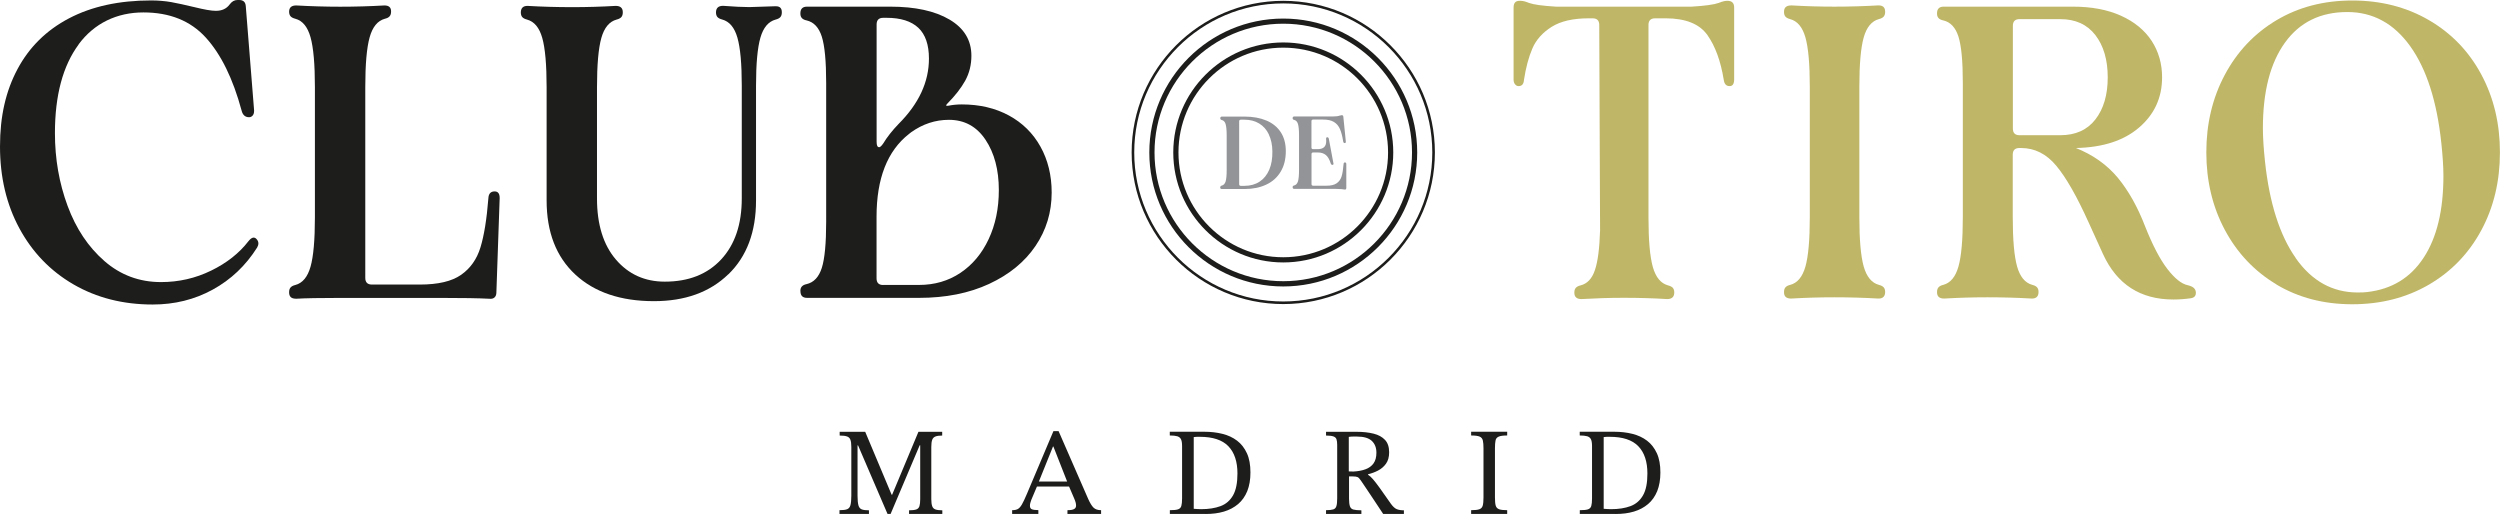 <?xml version="1.0" encoding="UTF-8"?>
<svg id="Capa_1" xmlns="http://www.w3.org/2000/svg" viewBox="0 0 394.56 81.11">
  <defs>
    <style>
      .cls-1 {
        fill: #1d1d1b;
      }

      .cls-2 {
        fill: #bfb767;
      }

      .cls-3 {
        fill: #929497;
      }
    </style>
  </defs>
  <g>
    <path class="cls-1" d="M137.13,81.11h-4.64v-.59c.54,0,.94-.05,1.2-.15.26-.1.44-.31.53-.64.09-.33.14-.83.14-1.5v-7.68c0-.5-.05-.88-.14-1.13-.09-.26-.27-.44-.52-.53-.26-.1-.65-.15-1.18-.15v-.59h4.03l4.17,9.93h.08l4.15-9.93h3.75v.59c-.46,0-.82.05-1.07.15-.25.1-.42.28-.51.53-.09.26-.14.63-.14,1.12v8.24c0,.47.05.84.14,1.1.09.26.26.43.51.52.25.09.61.14,1.09.14v.59h-5.25v-.59c.51,0,.9-.05,1.15-.14.25-.09.41-.27.49-.52s.12-.62.12-1.1v-8.51h-.08l-4.6,10.86h-.47l-4.66-10.84h-.08v7.96c0,.67.05,1.17.14,1.5s.27.54.52.64c.26.1.64.15,1.14.15v.59Z"/>
    <path class="cls-1" d="M163.89,81.11h-4.15v-.59c.37,0,.66-.06.89-.18.22-.12.44-.36.65-.72.21-.36.47-.92.79-1.67l4.19-9.91h.81l4.68,10.72c.29.64.57,1.1.84,1.36s.67.4,1.19.4v.59h-5.31v-.59c.2,0,.4-.01.61-.04.21-.03.39-.09.53-.2.14-.1.22-.27.22-.49,0-.14-.02-.31-.07-.5-.05-.19-.14-.43-.27-.72l-.85-1.98-.14-.39-2.25-5.73h-.06l-2.31,5.73-.14.39-.97,2.29c-.05.16-.1.31-.15.46-.05.15-.07.32-.07.5,0,.28.11.46.32.54s.55.13,1.01.13v.59ZM168.95,76.79h-5.49l.3-.79h4.9l.3.79Z"/>
    <path class="cls-1" d="M190.28,81.11h-5.65v-.59c.58,0,1.01-.04,1.28-.13s.45-.26.53-.53.12-.67.12-1.19v-8.28c0-.49-.06-.85-.18-1.08-.12-.23-.32-.38-.59-.46-.28-.08-.66-.12-1.17-.12v-.59h5.43c1.03,0,1.98.11,2.87.33s1.66.58,2.32,1.08c.66.5,1.17,1.16,1.55,1.98s.56,1.83.56,3.04c0,1.13-.17,2.11-.5,2.94-.34.83-.82,1.51-1.44,2.04-.63.53-1.37.93-2.24,1.19-.87.26-1.84.38-2.9.38ZM189.55,80.36c1.2,0,2.22-.16,3.08-.48.86-.32,1.51-.89,1.98-1.71.46-.82.69-1.96.69-3.44,0-1.88-.48-3.32-1.44-4.31-.96-.99-2.46-1.48-4.5-1.48h-.46c-.15,0-.32.01-.5.04v11.32c.2.01.39.03.58.04.19.01.38.02.58.02Z"/>
    <path class="cls-1" d="M214.83,81.11h-5.55v-.59c.5,0,.87-.04,1.13-.12s.42-.25.5-.51c.09-.26.13-.67.13-1.22v-8.47c0-.37-.04-.66-.11-.87s-.23-.36-.48-.45c-.25-.09-.64-.14-1.17-.14v-.59h4.86c.99,0,1.87.1,2.64.29.77.19,1.37.52,1.81.99.44.47.65,1.12.65,1.96,0,.74-.17,1.34-.5,1.8-.33.46-.76.82-1.26,1.08s-1.03.45-1.57.58v.08c.22.13.48.36.76.68s.65.8,1.1,1.42c.45.63,1.03,1.46,1.76,2.5.32.43.62.71.92.83.3.12.67.18,1.12.18v.59h-3.26c-.54-.82-.99-1.5-1.35-2.04-.36-.54-.67-1.01-.92-1.38-.25-.37-.47-.71-.67-1s-.4-.58-.59-.87c-.2-.3-.38-.49-.54-.55-.16-.07-.42-.1-.78-.1h-.55v3.5c0,.54.05.94.14,1.21s.28.45.55.52.7.12,1.26.12v.59ZM212.87,74.4l.75.02c.72-.04,1.36-.16,1.9-.36.54-.2.96-.51,1.26-.93s.45-.98.45-1.68c0-.79-.24-1.41-.73-1.87-.49-.45-1.26-.68-2.33-.68-.21,0-.43,0-.65,0-.23,0-.44.02-.65.05v5.43Z"/>
    <path class="cls-1" d="M237.87,81.11h-5.69v-.59c.59,0,1.03-.05,1.3-.15.28-.1.45-.29.53-.57s.12-.71.12-1.27v-7.78c0-.51-.03-.92-.1-1.22-.07-.3-.23-.5-.5-.62-.27-.12-.72-.18-1.35-.18v-.59h5.69v.59c-.62,0-1.07.06-1.34.18-.28.12-.45.33-.5.62-.06.3-.09.7-.09,1.22v7.78c0,.57.04.99.12,1.27s.26.47.53.57c.28.1.7.15,1.28.15v.59Z"/>
    <path class="cls-1" d="M254.98,81.11h-5.65v-.59c.58,0,1.01-.04,1.28-.13s.45-.26.53-.53.12-.67.12-1.19v-8.28c0-.49-.06-.85-.18-1.08-.12-.23-.32-.38-.59-.46-.28-.08-.67-.12-1.17-.12v-.59h5.43c1.03,0,1.98.11,2.87.33s1.66.58,2.32,1.08c.66.5,1.17,1.16,1.55,1.98.38.82.56,1.83.56,3.04,0,1.13-.17,2.11-.5,2.94-.34.83-.82,1.51-1.44,2.04-.63.53-1.37.93-2.24,1.19-.87.26-1.84.38-2.9.38ZM254.25,80.36c1.2,0,2.22-.16,3.08-.48.86-.32,1.51-.89,1.98-1.71s.69-1.96.69-3.44c0-1.88-.48-3.32-1.44-4.31-.96-.99-2.46-1.48-4.5-1.48h-.46c-.15,0-.32.01-.5.04v11.32c.2.01.39.03.58.04s.39.02.58.02Z"/>
  </g>
  <g>
    <g>
      <path class="cls-1" d="M12.41,7.02c-2.49,3.37-3.74,8.03-3.74,13.99,0,4.07.67,7.9,2,11.49,1.33,3.59,3.27,6.49,5.81,8.7,2.54,2.21,5.51,3.32,8.93,3.32,2.8,0,5.44-.6,7.91-1.81,2.47-1.2,4.43-2.75,5.88-4.63.48-.61.9-.74,1.25-.39.22.22.33.46.33.72,0,.22-.07.44-.2.66-1.8,2.85-4.13,5.06-6.99,6.63-2.87,1.58-6.03,2.36-9.49,2.36-4.68,0-8.85-1.06-12.51-3.18-3.65-2.12-6.5-5.08-8.54-8.86-2.04-3.78-3.05-8.09-3.05-12.9s.92-8.76,2.76-12.21S7.31,4.77,10.9,2.89,18.8.07,23.83.07c1.14,0,2.2.09,3.18.26.98.18,2.2.44,3.64.79,1.58.39,2.71.59,3.41.59.96,0,1.68-.33,2.17-.99.35-.48.76-.72,1.25-.72h.26c.66,0,1.01.33,1.05.98l1.31,16.41v.13c0,.31-.08.55-.23.72-.15.17-.34.26-.56.26-.61,0-1.01-.35-1.18-1.05-1.36-5.03-3.24-8.87-5.65-11.52-2.41-2.65-5.69-3.97-9.85-3.97s-7.75,1.69-10.24,5.06Z"/>
      <path class="cls-1" d="M46.68,47.14c-.7,0-1.05-.33-1.05-.98v-.07c0-.31.08-.55.23-.72.15-.17.4-.31.75-.39,1.14-.3,1.94-1.27,2.4-2.89.46-1.62.69-4.22.69-7.81V13.72c0-3.59-.23-6.2-.69-7.84s-1.26-2.62-2.4-2.92c-.35-.09-.6-.22-.75-.39-.15-.17-.23-.42-.23-.72,0-.66.37-.99,1.12-.99,2.32.13,4.64.2,6.96.2s4.73-.07,6.96-.2c.7,0,1.05.31,1.05.92v.07c0,.31-.08.55-.23.72-.15.18-.4.31-.75.39-1.14.31-1.94,1.28-2.4,2.92-.46,1.64-.69,4.26-.69,7.84v30.14c0,.7.35,1.05,1.05,1.05h7.55c2.89,0,5.07-.51,6.53-1.54,1.47-1.03,2.48-2.47,3.05-4.33.57-1.86.99-4.45,1.25-7.78.04-.7.37-1.05.99-1.05.53,0,.79.35.79,1.05l-.52,14.9c0,.35-.1.61-.3.79s-.47.24-.82.2c-1.71-.09-4.22-.13-7.55-.13h-16.09c-3.06,0-5.36.04-6.89.13Z"/>
      <path class="cls-1" d="M114.93,43.3c-2.91,2.82-6.82,4.23-11.72,4.23-5.25,0-9.39-1.4-12.41-4.2-3.02-2.8-4.53-6.7-4.53-11.69V13.79c0-3.59-.23-6.19-.69-7.81-.46-1.62-1.26-2.58-2.4-2.89-.35-.09-.6-.22-.75-.39-.15-.17-.23-.42-.23-.72,0-.7.35-1.05,1.05-1.05,2.23.13,4.6.2,7.09.2,2.32,0,4.6-.07,6.83-.2.74,0,1.12.33,1.12.98v.07c0,.31-.08.55-.23.72-.15.17-.41.31-.75.39-1.14.31-1.94,1.27-2.4,2.89-.46,1.62-.69,4.23-.69,7.81v17.53c0,4.11,1,7.33,2.99,9.65,1.99,2.32,4.56,3.48,7.71,3.48,3.77,0,6.73-1.17,8.9-3.51,2.17-2.34,3.25-5.55,3.25-9.62V13.52c0-3.46-.23-5.98-.69-7.58s-1.26-2.55-2.4-2.86c-.35-.09-.6-.22-.75-.39-.15-.17-.23-.42-.23-.72,0-.7.37-1.05,1.12-1.05,1.71.13,3.09.2,4.14.2l4.01-.13h.2c.61,0,.92.31.92.92v.07c0,.31-.08.55-.23.72-.15.17-.41.31-.75.39-1.14.31-1.94,1.26-2.4,2.86-.46,1.6-.69,4.13-.69,7.58v18.12c0,4.95-1.46,8.83-4.37,11.65Z"/>
      <path class="cls-1" d="M126.32,45.96v-.07c0-.57.33-.92.98-1.05,1.14-.26,1.94-1.12,2.4-2.56.46-1.44.69-3.87.69-7.29V13.07c0-3.41-.23-5.84-.69-7.29-.46-1.44-1.26-2.3-2.4-2.56-.66-.13-.98-.48-.98-1.05v-.07c0-.7.35-1.05,1.05-1.05h13.13c3.94,0,7.06.68,9.36,2.04,2.3,1.36,3.45,3.26,3.45,5.71,0,1.44-.33,2.76-.98,3.94-.66,1.18-1.58,2.36-2.76,3.55-.35.35-.31.48.13.39.66-.13,1.36-.2,2.1-.2,2.8,0,5.27.58,7.42,1.74,2.14,1.16,3.81,2.8,4.99,4.92,1.18,2.12,1.77,4.54,1.77,7.25,0,3.11-.85,5.92-2.56,8.44-1.71,2.52-4.15,4.51-7.32,5.98-3.17,1.47-6.86,2.2-11.06,2.2h-17.66c-.7,0-1.05-.35-1.05-1.05ZM138.73,23.24c.17,0,.39-.2.66-.59.61-1.01,1.42-2.04,2.43-3.09,3.19-3.19,4.79-6.63,4.79-10.31,0-2.19-.56-3.81-1.67-4.86-1.12-1.05-2.79-1.58-5.02-1.58h-.52c-.7,0-1.05.35-1.05,1.05v18.52c0,.57.13.85.39.85ZM139.39,44.97h5.65c2.45,0,4.63-.63,6.53-1.9,1.9-1.27,3.39-3.04,4.46-5.32,1.07-2.28,1.61-4.86,1.61-7.75,0-3.19-.7-5.84-2.1-7.94-1.4-2.1-3.33-3.15-5.78-3.15-2.14,0-4.14.66-5.97,1.97l-.33.26c-3.41,2.67-5.12,7.02-5.12,13.07v9.72c0,.7.35,1.05,1.05,1.05Z"/>
    </g>
    <g>
      <g>
        <path class="cls-1" d="M202.53,41.42c-9.57,0-17.36-7.79-17.36-17.36s7.79-17.36,17.36-17.36,17.36,7.79,17.36,17.36-7.79,17.36-17.36,17.36ZM202.53,7.52c-9.12,0-16.54,7.42-16.54,16.54s7.42,16.54,16.54,16.54,16.54-7.42,16.54-16.54-7.42-16.54-16.54-16.54Z"/>
        <path class="cls-1" d="M202.53,45.21c-11.66,0-21.14-9.48-21.14-21.14s9.48-21.14,21.14-21.14,21.14,9.48,21.14,21.14-9.48,21.14-21.14,21.14ZM202.53,3.74c-11.2,0-20.32,9.12-20.32,20.32s9.12,20.32,20.32,20.32,20.32-9.12,20.32-20.32-9.12-20.32-20.32-20.32Z"/>
        <path class="cls-1" d="M202.53,47.99c-13.2,0-23.93-10.74-23.93-23.93S189.34.13,202.53.13s23.93,10.74,23.93,23.93-10.74,23.93-23.93,23.93ZM202.53.54c-12.97,0-23.52,10.55-23.52,23.52s10.55,23.52,23.52,23.52,23.52-10.55,23.52-23.52S215.5.54,202.53.54Z"/>
      </g>
      <g>
        <path class="cls-3" d="M192.59,29.57v-.02c0-.14.08-.23.24-.26.28-.07.48-.28.6-.64.11-.36.17-.96.17-1.81v-5.45c0-.85-.06-1.45-.17-1.81-.11-.36-.31-.57-.6-.64-.16-.03-.24-.12-.24-.26v-.02c0-.17.09-.26.26-.26h3.57c1.32,0,2.46.21,3.44.62.98.41,1.74,1.03,2.27,1.84s.8,1.81.8,2.99c0,1.27-.27,2.36-.82,3.26-.54.9-1.3,1.58-2.28,2.03-.97.46-2.1.69-3.39.69h-3.61c-.17,0-.26-.09-.26-.26ZM200.26,21.22c-.36-.75-.87-1.33-1.53-1.73-.66-.4-1.43-.6-2.33-.6h-.57c-.17,0-.26.09-.26.26v9.92c0,.17.09.26.26.26h.57c.92,0,1.72-.22,2.39-.66s1.18-1.07,1.53-1.89c.35-.82.51-1.79.49-2.91-.01-1.01-.2-1.89-.56-2.64Z"/>
        <path class="cls-3" d="M211.44,18.26c.13-.05.24-.08.33-.08.15,0,.23.08.24.24l.39,3.88v.07c0,.14-.05.21-.16.21-.14,0-.22-.08-.25-.25-.13-.82-.3-1.47-.51-1.96-.21-.49-.53-.86-.95-1.12-.42-.26-.99-.38-1.71-.38h-1.58c-.17,0-.26.09-.26.26v4.15c0,.17.09.26.26.26h.7c.46,0,.8-.1,1.03-.31.23-.21.34-.53.34-.98,0-.13,0-.23-.02-.31v-.05c0-.15.06-.23.18-.23.13,0,.21.08.25.23l.72,3.85.02.08c0,.13-.05.2-.16.2-.14,0-.23-.08-.28-.23-.19-.61-.44-1.05-.76-1.32-.32-.27-.76-.41-1.31-.41h-.7c-.17,0-.26.09-.26.26v4.73c0,.17.09.26.26.26h2.07c.72,0,1.26-.12,1.63-.38.37-.25.63-.61.78-1.07.15-.46.25-1.12.32-1.97.01-.17.09-.26.23-.26.05,0,.1.02.14.07.04.05.06.11.06.19v3.79c0,.09-.03.15-.08.2-.05.04-.13.05-.21.03-.13-.03-.27-.05-.42-.06-.15,0-.3-.01-.45-.02-.2,0-.35,0-.47-.02h-6.58c-.17,0-.26-.09-.26-.26v-.02c0-.14.08-.23.24-.26.28-.07.48-.28.6-.64.11-.36.17-.96.17-1.81v-5.45c0-.85-.06-1.45-.17-1.81-.11-.36-.31-.57-.6-.64-.16-.03-.24-.12-.24-.26v-.02c0-.17.09-.26.26-.26h6.09c.52,0,.89-.05,1.09-.15Z"/>
      </g>
    </g>
    <g>
      <path class="cls-2" d="M271.26.46c.53-.22.96-.33,1.31-.33h.07c.7,0,1.05.35,1.05,1.05v11.36c0,.7-.24,1.05-.72,1.05-.53,0-.83-.33-.92-.98-.48-2.98-1.35-5.34-2.59-7.09-1.25-1.75-3.45-2.63-6.6-2.63h-1.64c-.7,0-1.05.35-1.05,1.05v30.4c0,3.59.23,6.19.69,7.81.46,1.62,1.26,2.58,2.4,2.89.35.09.6.22.75.39.15.17.23.42.23.72,0,.7-.37,1.05-1.12,1.05-2.1-.13-4.38-.2-6.83-.2-2.23,0-4.46.07-6.7.2-.74,0-1.12-.33-1.12-.99v-.06c0-.31.08-.55.23-.72s.4-.31.75-.39c1.05-.26,1.81-1.06,2.26-2.4.46-1.33.73-3.42.82-6.27l-.13-32.43c0-.7-.35-1.05-1.05-1.05h-.59c-2.5,0-4.45.45-5.88,1.35-1.42.9-2.43,2.02-3.02,3.38-.59,1.36-1.04,3.02-1.34,4.99-.04.66-.33.98-.85.98-.22,0-.4-.1-.56-.29s-.23-.45-.23-.75V1.18c0-.7.31-1.05.92-1.05h.2c.35,0,.79.11,1.31.33.7.26,2.12.46,4.27.59h21.4c2.14-.13,3.57-.33,4.27-.59Z"/>
      <path class="cls-2" d="M282.68.85c2.23.13,4.51.2,6.83.2s4.73-.07,6.96-.2c.7,0,1.05.33,1.05.99v.06c0,.31-.08.55-.23.72s-.4.31-.75.39c-1.14.31-1.94,1.27-2.4,2.89-.46,1.62-.69,4.23-.69,7.81v20.55c0,3.59.23,6.19.69,7.81.46,1.62,1.26,2.58,2.4,2.89.35.09.6.22.75.39s.23.42.23.72c0,.7-.35,1.05-1.05,1.05-2.23-.13-4.55-.2-6.96-.2s-4.6.07-6.83.2c-.75,0-1.12-.33-1.12-.98v-.07c0-.31.08-.55.23-.72.15-.17.4-.31.75-.39,1.14-.3,1.94-1.27,2.4-2.89.46-1.62.69-4.22.69-7.81V13.72c0-3.59-.23-6.19-.69-7.81-.46-1.62-1.26-2.58-2.4-2.89-.35-.09-.6-.22-.75-.39-.15-.17-.23-.42-.23-.72v-.06c0-.66.37-.99,1.12-.99Z"/>
      <path class="cls-2" d="M346.56,46.09v.13c0,.48-.26.77-.79.85-.92.13-1.84.2-2.76.2-5.21,0-8.91-2.39-11.1-7.16l-2.3-5.06c-1.84-4.07-3.53-7.04-5.09-8.9-1.55-1.86-3.4-2.79-5.55-2.79h-.26c-.7,0-1.05.35-1.05,1.05v9.85c0,3.59.23,6.19.69,7.81.46,1.62,1.26,2.58,2.4,2.89.35.09.6.22.75.39s.23.42.23.72c0,.7-.35,1.05-1.05,1.05-2.23-.13-4.57-.2-7.02-.2-2.32,0-4.6.07-6.83.2-.75,0-1.12-.33-1.12-.98v-.07c0-.31.08-.55.23-.72.15-.17.4-.31.75-.39,1.14-.3,1.94-1.27,2.4-2.89.46-1.62.69-4.22.69-7.81V13.07c0-3.41-.23-5.84-.69-7.29s-1.26-2.3-2.4-2.56c-.66-.13-.98-.48-.98-1.05v-.07c0-.7.35-1.05,1.05-1.05h20.42c2.93,0,5.46.48,7.58,1.44,2.12.96,3.73,2.29,4.83,3.97,1.09,1.69,1.64,3.6,1.64,5.74,0,3.2-1.2,5.83-3.61,7.91s-5.73,3.16-9.98,3.25c2.71,1.09,4.91,2.66,6.6,4.69,1.68,2.04,3.12,4.59,4.3,7.65,1.18,2.98,2.35,5.22,3.51,6.73,1.16,1.51,2.24,2.38,3.25,2.59.79.18,1.2.53,1.25,1.05ZM318.73,21.34h6.43c2.41,0,4.26-.83,5.55-2.5,1.29-1.66,1.94-3.87,1.94-6.63s-.65-4.98-1.94-6.66c-1.29-1.68-3.14-2.53-5.55-2.53h-6.43c-.7,0-1.05.35-1.05,1.05v16.22c0,.7.35,1.05,1.05,1.05Z"/>
      <path class="cls-2" d="M359.27,44.88c-3.48-2.08-6.19-4.95-8.14-8.6-1.95-3.65-2.92-7.74-2.92-12.24s.97-8.59,2.92-12.24,4.66-6.52,8.14-8.6c3.48-2.08,7.47-3.12,11.98-3.12s8.53,1.03,12.08,3.09c3.55,2.06,6.3,4.91,8.27,8.57s2.95,7.76,2.95,12.31-.98,8.66-2.95,12.31-4.73,6.51-8.27,8.57c-3.55,2.06-7.57,3.09-12.08,3.09s-8.5-1.04-11.98-3.12ZM362.32,40.74c2.54,3.61,5.8,5.42,9.78,5.42.66,0,1.16-.02,1.51-.07,3.85-.44,6.82-2.24,8.9-5.42,2.08-3.17,3.12-7.47,3.12-12.9,0-1.4-.11-3.13-.33-5.19-.7-6.61-2.34-11.71-4.92-15.3-2.58-3.59-5.89-5.38-9.91-5.38-4.25,0-7.53,1.61-9.85,4.83-2.32,3.22-3.48,7.71-3.48,13.49,0,1.44.11,3.2.33,5.25.7,6.57,2.32,11.65,4.86,15.26Z"/>
    </g>
  </g>
</svg>